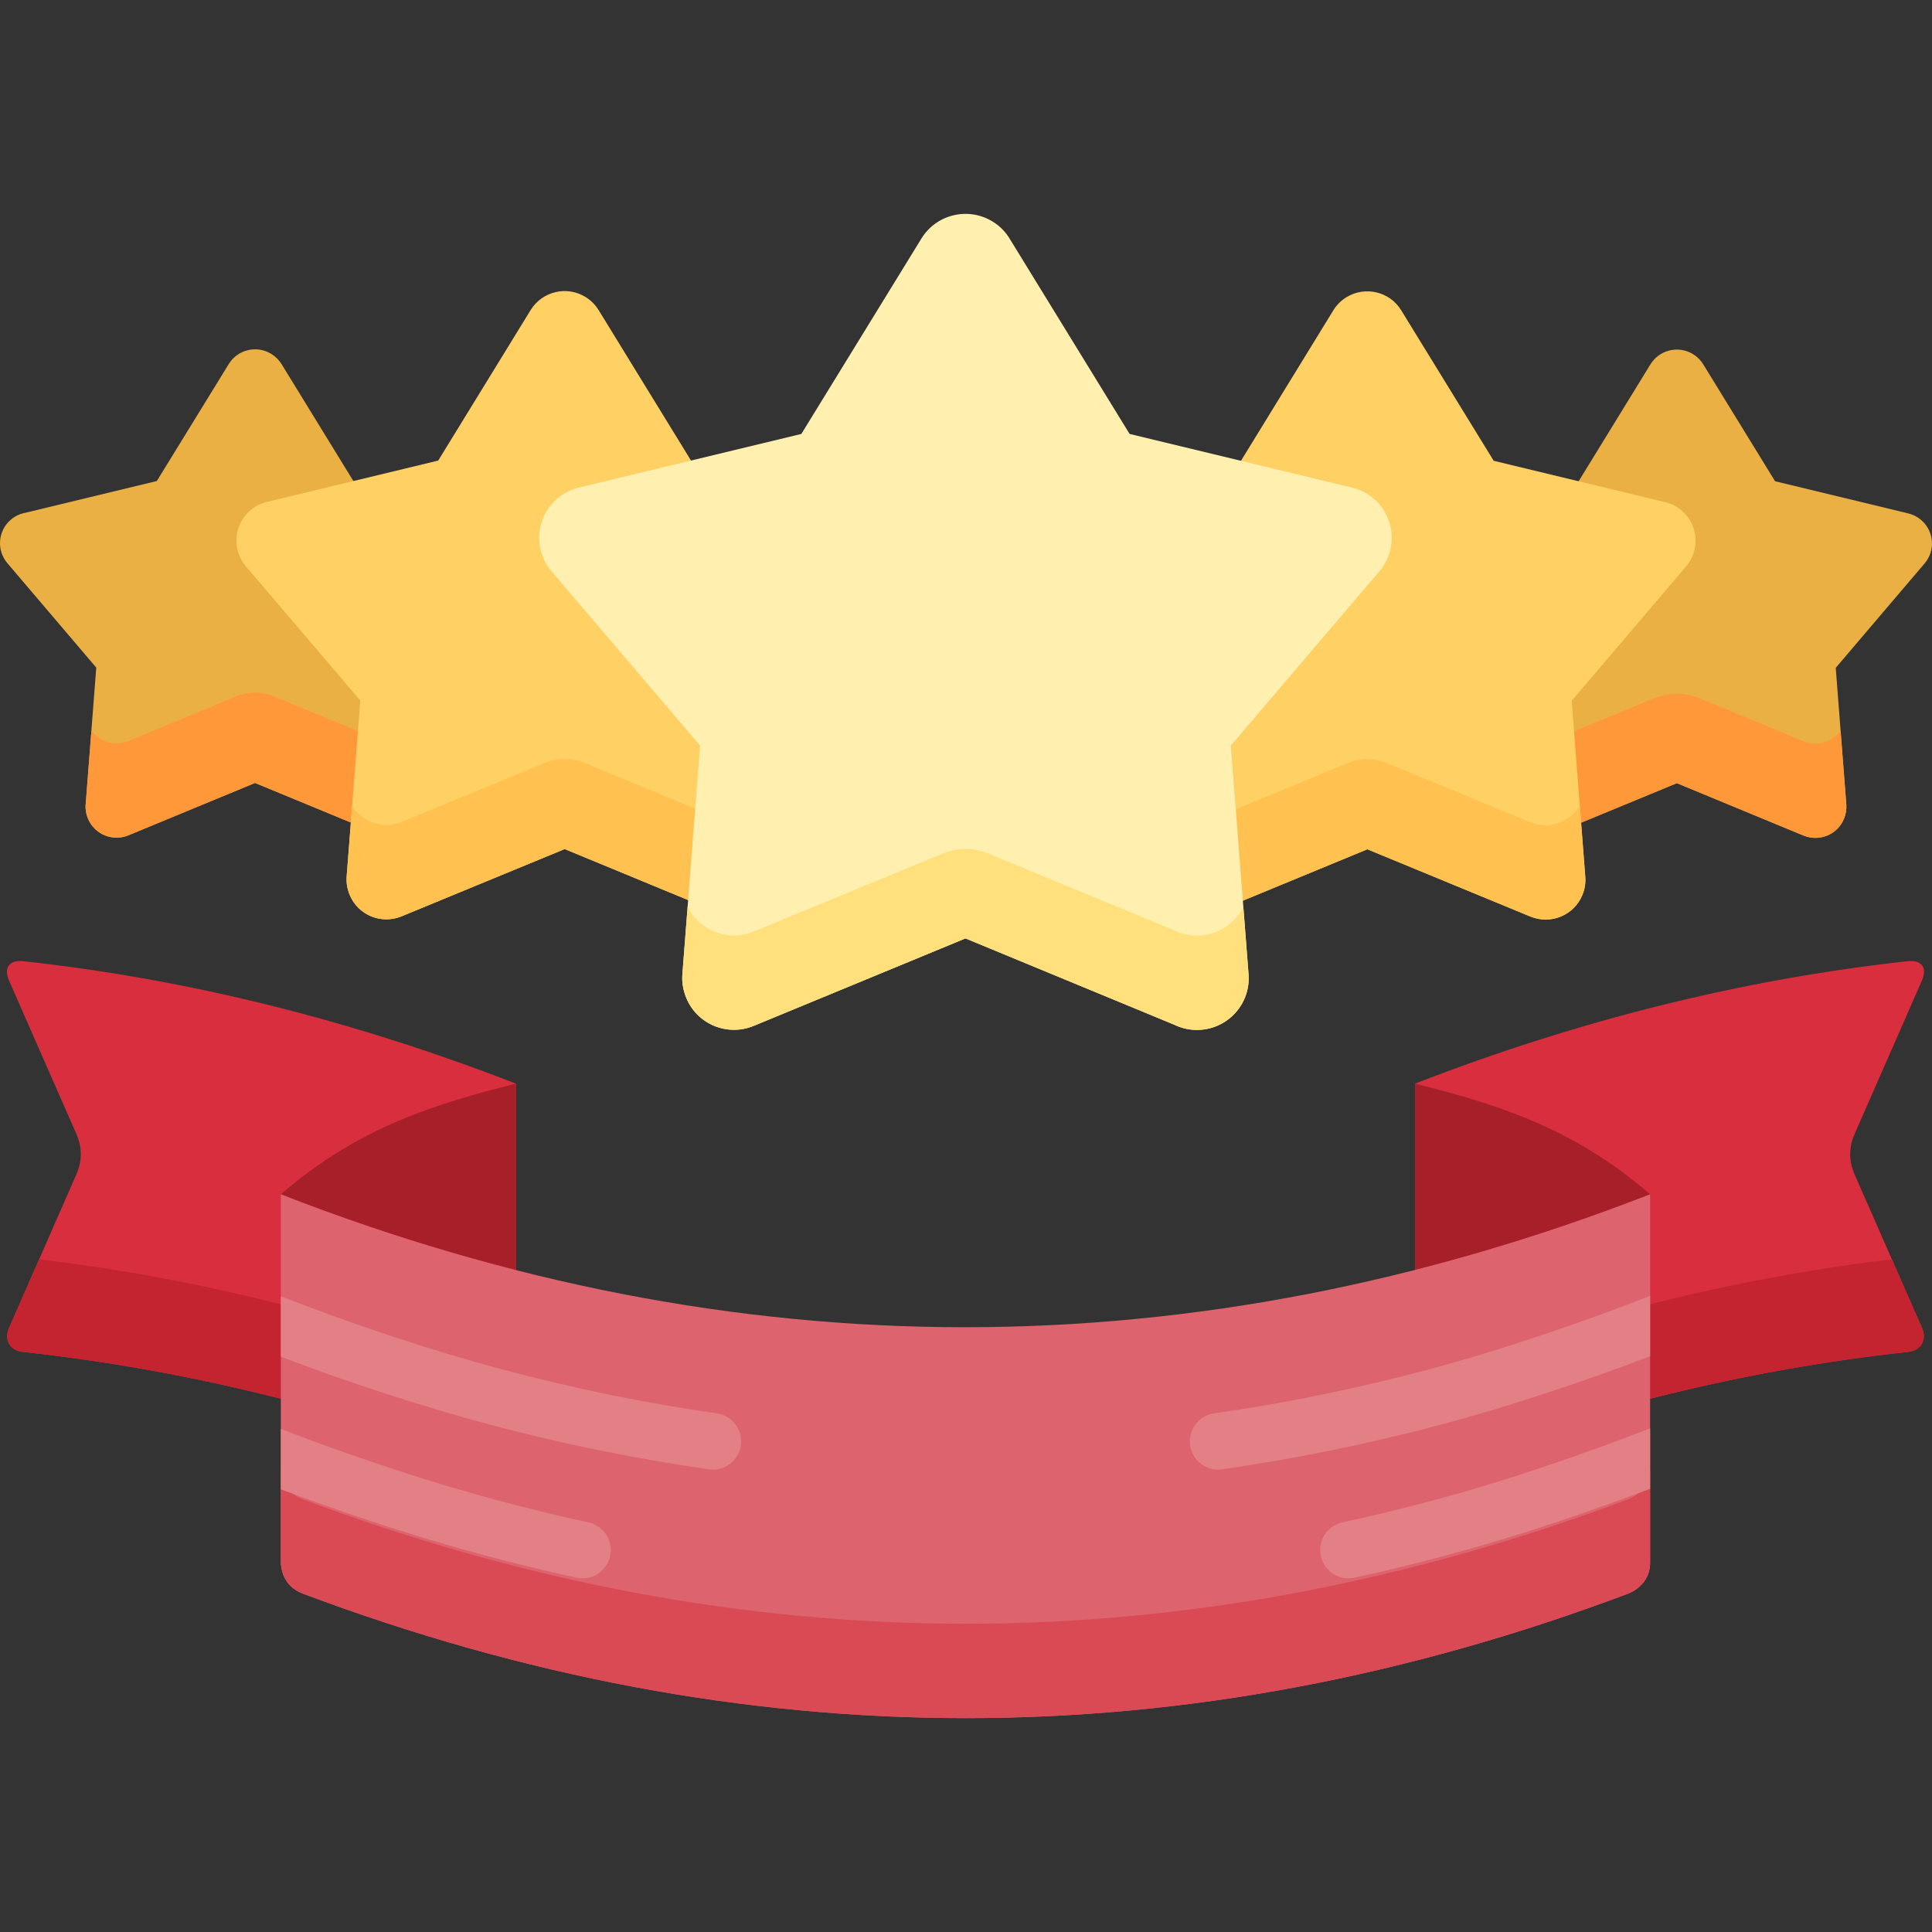<?xml version="1.0" encoding="utf-8"?>
<svg xmlns="http://www.w3.org/2000/svg" id="Layer_1" enable-background="new 0 0 512 512" height="512" viewBox="0 0 512 512" width="512">
  <rect x="0" y="0" width="512" height="512" fill="#333333" stroke="none"/>
  <g>
    <path d="m74.677 96.597 18.969 30.878 35.301 8.535c4.396 1.049 7.089 5.472 6.012 9.867-.284 1.247-.88 2.438-1.73 3.402l-23.534 27.646 2.807 36.265c.34 4.509-3.063 8.45-7.57 8.79-1.531.113-2.978-.198-4.253-.822l-33.09-13.668-33.6 13.894c-4.169 1.701-8.961-.284-10.69-4.48-.482-1.162-.71-2.438-.597-3.714l2.808-36.265-23.533-27.646c-2.949-3.431-2.553-8.62.878-11.539 1.105-.964 2.383-1.56 3.715-1.814l34.989-8.45 19.054-30.991c2.354-3.856 7.429-5.076 11.285-2.694 1.191.736 2.099 1.7 2.779 2.806zm362.649.057-18.969 30.878-35.302 8.535c-4.395 1.049-7.088 5.472-6.039 9.867.313 1.276.908 2.439 1.729 3.403l23.563 27.645-2.807 36.265c-.34 4.537 3.034 8.449 7.57 8.79 1.502.113 2.949-.198 4.225-.822l33.089-13.667 33.6 13.894c4.197 1.701 8.989-.284 10.689-4.452.482-1.19.71-2.466.624-3.742l-2.807-36.265 23.533-27.645c2.949-3.431 2.553-8.592-.906-11.54-1.105-.936-2.383-1.531-3.715-1.814l-34.989-8.45-19.025-30.963c-2.382-3.884-7.429-5.075-11.285-2.722-1.19.735-2.127 1.699-2.778 2.805z" fill="#ebb044"/>
    <path d="m110.97 193.568 1.53 19.621c.34 4.509-3.063 8.45-7.57 8.79-1.531.113-2.978-.198-4.253-.822l-33.088-13.667-33.6 13.894c-4.169 1.701-8.961-.284-10.69-4.48-.482-1.162-.71-2.438-.597-3.714l1.532-19.621c2.155 3.005 6.181 4.281 9.754 2.807l28.382-11.738c3.487-1.447 7.003-1.418 10.462 0l27.845 11.511c1.275.624 2.722.936 4.253.822 2.524-.171 4.679-1.475 6.04-3.403zm290.034.085-1.502 19.593c-.34 4.537 3.034 8.449 7.57 8.79 1.502.113 2.949-.198 4.225-.822l33.089-13.667 33.6 13.894c4.197 1.701 8.989-.284 10.689-4.452.482-1.19.71-2.466.624-3.742l-1.531-19.621c-2.154 3.034-6.182 4.281-9.782 2.807l-27.418-11.342c-3.998-1.645-8.251-1.673-12.335 0l-26.936 11.115c-1.275.652-2.723.936-4.225.822-2.523-.171-4.678-1.475-6.068-3.375z" fill="#ff9838"/>
    <path d="m158.719 82.306 24.413 39.752 45.423 10.945c5.643 1.361 9.13 7.06 7.77 12.731-.398 1.616-1.163 3.091-2.24 4.366l-30.282 35.556 3.602 46.671c.425 5.812-3.914 10.888-9.727 11.313-1.957.142-3.827-.255-5.473-1.049l-42.559-17.58-43.24 17.835c-5.388 2.212-11.541-.34-13.752-5.728-.623-1.502-.907-3.176-.793-4.792l3.629-46.671-30.312-35.556c-3.77-4.423-3.261-11.087 1.163-14.857 1.418-1.219 3.062-1.985 4.792-2.325l44.997-10.86 24.499-39.894c3.061-4.962 9.584-6.521 14.545-3.459 1.503.937 2.694 2.185 3.545 3.602zm194.537.085-24.385 39.724-45.423 10.945c-5.671 1.389-9.13 7.06-7.77 12.731.397 1.616 1.135 3.119 2.24 4.366l30.282 35.557-3.63 46.671c-.425 5.812 3.942 10.888 9.755 11.313 1.956.142 3.827-.255 5.473-1.049l42.559-17.58 43.24 17.835c5.388 2.211 11.541-.34 13.752-5.728.623-1.503.907-3.148.765-4.792l-3.601-46.671 30.282-35.557c3.8-4.423 3.29-11.058-1.134-14.857-1.446-1.219-3.09-1.985-4.792-2.325l-45.025-10.86-24.499-39.864c-3.034-4.991-9.556-6.521-14.517-3.487-1.531.935-2.722 2.183-3.572 3.628z" fill="#ffd064"/>
    <path d="m205.956 213.501 1.447 18.828c.425 5.812-3.914 10.888-9.727 11.313-1.957.142-3.827-.255-5.473-1.049l-42.559-17.58-43.24 17.835c-5.388 2.212-11.541-.34-13.752-5.728-.623-1.502-.907-3.176-.793-4.792l1.474-18.856c2.608 4.423 8.166 6.38 13.071 4.367l37.881-15.624c3.601-1.502 7.287-1.417 10.689 0l37.229 15.369c1.646.793 3.516 1.19 5.473 1.049 3.545-.255 6.58-2.268 8.28-5.132zm100.091.085-1.476 18.799c-.425 5.812 3.942 10.888 9.755 11.313 1.956.142 3.827-.255 5.473-1.049l42.559-17.58 43.24 17.835c5.388 2.211 11.541-.34 13.752-5.728.623-1.503.907-3.148.765-4.792l-1.445-18.855c-2.638 4.451-8.166 6.408-13.071 4.395l-38.051-15.708c-3.289-1.389-6.919-1.446-10.378 0l-37.37 15.425c-1.645.794-3.517 1.19-5.473 1.049-3.574-.256-6.58-2.268-8.28-5.104z" fill="#ffc250"/>
    <g clip-rule="evenodd" fill-rule="evenodd">
      <path d="m375.004 390.743c43.382-16.899 86.962-27.73 130.599-32.465 3.487-.341 5.132-3.176 3.743-6.38l-17.807-40.546c-1.53-3.46-1.729-7.032 0-10.945l17.777-40.518c1.531-3.488-.084-5.558-3.799-5.161-43.495 4.764-87.019 15.566-130.514 32.437v103.578zm-238.288 0c-43.382-16.899-86.962-27.73-130.6-32.465-3.487-.341-5.132-3.176-3.714-6.38l17.778-40.546c1.53-3.46 1.729-7.032 0-10.973l-17.778-40.49c-1.531-3.488.085-5.558 3.8-5.161 43.523 4.764 87.019 15.566 130.514 32.437z" fill="#d82e3d"/>
      <path d="m375.004 390.743c43.382-16.899 86.962-27.73 130.599-32.465 3.487-.341 5.132-3.176 3.743-6.38l-7.968-18.147c-42.248 4.962-84.381 15.623-126.374 31.983zm-238.288 0c-43.382-16.899-86.962-27.73-130.6-32.465-3.487-.341-5.132-3.176-3.714-6.38l7.939-18.147c42.247 4.962 84.409 15.623 126.374 31.983v25.009z" fill="#c32430"/>
      <path d="m375.004 336.586v-49.421c20.755 5.274 41.51 11.314 62.293 29.347-20.727 8.081-41.509 14.772-62.293 20.074z" fill="#a71f29"/>
      <path d="m136.716 336.586v-49.421c-20.756 5.274-41.51 11.314-62.294 29.347 20.727 8.081 41.509 14.772 62.294 20.074z" fill="#a71f29"/>
      <path d="m74.422 316.512c120.278 46.897 241.917 47.011 362.875 0v97.566c.058 4.906-3.657 7.458-5.896 8.28-117.018 44.006-234.064 43.892-351.081 0-2.438-.907-5.671-3.147-5.897-8.251v-97.595z" fill="#dd636e"/>
      <path d="m437.297 389.297v24.781c.058 4.906-3.657 7.458-5.896 8.28-117.018 44.006-234.064 43.892-351.081 0-2.438-.907-5.671-3.147-5.897-8.251v-25.008c.227 5.103 3.459 7.343 5.897 8.251 117.018 43.892 234.064 44.005 351.081 0 2.21-.794 5.839-3.29 5.896-8.053z" fill="#da4a54"/>
    </g>
    <path d="m74.422 343.533c18.742 7.315 40.234 14.489 59.062 19.479 18.799 5.019 37.626 8.847 56.481 11.54 4.111.595 6.947 4.366 6.38 8.478-.596 4.083-4.396 6.947-8.479 6.352-19.394-2.779-38.788-6.72-58.183-11.88-17.551-4.678-37.313-11.144-55.262-17.948v-16.021zm362.875 15.907c-17.947 6.805-37.71 13.383-55.261 18.062-19.366 5.16-38.789 9.102-58.184 11.88-4.082.595-7.882-2.268-8.45-6.352-.595-4.111 2.241-7.882 6.352-8.478 18.855-2.694 37.684-6.521 56.482-11.54 18.827-4.99 40.319-12.277 59.061-19.593zm0 35.102c-12.22 4.621-25.972 9.414-37.767 12.986-13.695 4.14-27.249 7.684-40.603 10.576-4.055.879-8.025-1.701-8.903-5.756-.879-4.026 1.701-8.024 5.729-8.903 13.353-2.892 26.482-6.294 39.439-10.236 13.1-3.969 28.922-9.555 42.105-14.687zm-362.875-15.878c13.185 5.132 29.006 10.576 42.105 14.545 12.958 3.941 26.086 7.344 39.44 10.236 4.026.879 6.606 4.877 5.728 8.903-.878 4.055-4.848 6.635-8.903 5.756-13.355-2.892-26.907-6.437-40.603-10.576-11.796-3.572-25.547-8.251-37.768-12.844v-16.02z" fill="#e28086"/>
    <path d="m267.655 63.394 31.699 51.605 59.005 14.234c7.344 1.786 11.853 9.158 10.066 16.502-.511 2.098-1.475 4.055-2.893 5.699l-39.355 46.161 4.707 60.621c.567 7.542-5.104 14.121-12.646 14.688-2.522.199-4.961-.311-7.089-1.36l-55.29-22.854-56.142 23.194c-7.003 2.864-14.999-.454-17.862-7.457-.794-1.957-1.191-4.083-1.02-6.21l4.707-60.621-39.355-46.161c-4.906-5.755-4.254-14.403 1.502-19.309 1.844-1.588 3.998-2.581 6.21-3.034l58.466-14.092 31.813-51.775c3.97-6.464 12.419-8.478 18.884-4.508 1.955 1.19 3.515 2.834 4.593 4.677z" fill="#fff0af"/>
    <path d="m329.495 240.324 1.39 17.892c.567 7.542-5.104 14.121-12.646 14.688-2.522.199-4.961-.311-7.089-1.36l-55.29-22.854-56.142 23.194c-7.003 2.864-14.999-.454-17.862-7.457-.794-1.957-1.191-4.083-1.02-6.21l1.39-17.948c3.146 6.408 10.774 9.357 17.493 6.607l49.875-20.585c4.452-1.843 8.535-1.673 12.561 0l48.995 20.245c2.128 1.049 4.566 1.56 7.089 1.361 5.019-.371 9.187-3.377 11.256-7.573z" fill="#ffe07d"/>
  </g>
</svg>